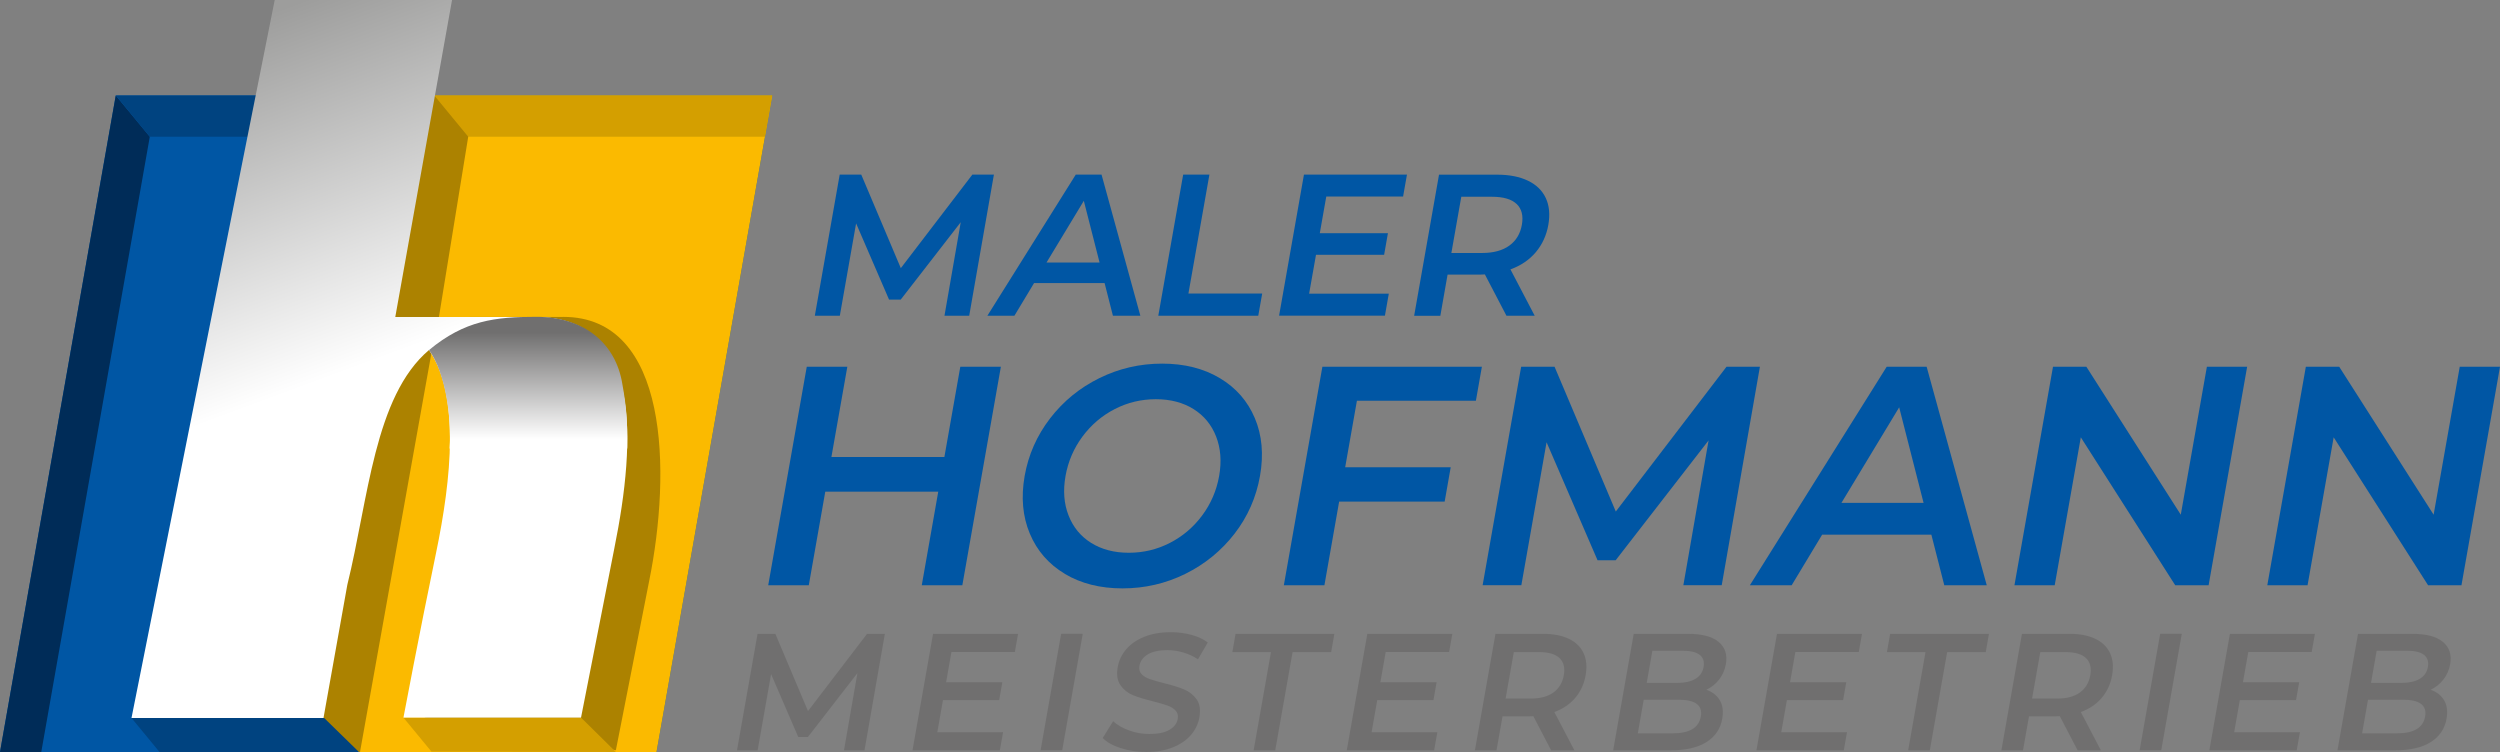 <?xml version="1.0" encoding="UTF-8"?>
<svg id="Ebene_1" data-name="Ebene 1" xmlns="http://www.w3.org/2000/svg" xmlns:xlink="http://www.w3.org/1999/xlink" viewBox="0 0 566.93 170.53">
  <rect x="0" y="0" width="566.93" height="170.53" fill="#808080" stroke="none"/>
  <defs>
    <style>
      .cls-1 {
        fill: #d49f00;
      }

      .cls-1, .cls-2, .cls-3, .cls-4, .cls-5, .cls-6, .cls-7, .cls-8, .cls-9 {
        stroke-width: 0px;
      }

      .cls-2 {
        fill: #ac8200;
      }

      .cls-2, .cls-4, .cls-5 {
        fill-rule: evenodd;
      }

      .cls-3 {
        fill: #fbba00;
      }

      .cls-4 {
        fill: url(#Unbenannter_Verlauf_8);
      }

      .cls-5 {
        fill: url(#Unbenannter_Verlauf_7);
      }

      .cls-6 {
        fill: #002c58;
      }

      .cls-7 {
        fill: #004380;
      }

      .cls-8 {
        fill: #706f6f;
      }

      .cls-9 {
        fill: #0056a4;
      }
    </style>
    <linearGradient id="Unbenannter_Verlauf_7" data-name="Unbenannter Verlauf 7" x1="71.32" y1="86.88" x2="42.73" y2="9.79" gradientUnits="userSpaceOnUse">
      <stop offset="0" stop-color="#fff"/>
      <stop offset="1" stop-color="#9d9d9c"/>
    </linearGradient>
    <linearGradient id="Unbenannter_Verlauf_8" data-name="Unbenannter Verlauf 8" x1="119.76" y1="99.61" x2="119.76" y2="75.39" gradientUnits="userSpaceOnUse">
      <stop offset="0" stop-color="#fff"/>
      <stop offset="1" stop-color="#706f6f"/>
    </linearGradient>
  </defs>
  <g>
    <g>
      <path class="cls-9" d="M214.18,71.6l3.69-21.21-13.61,17.55h-2.65l-7.47-17.28-3.69,20.94h-5.67l5.64-32h4.89l8.97,21.21,16.22-21.21h4.89l-5.6,32h-5.62Z"/>
      <path class="cls-9" d="M250.5,64.19h-16l-4.46,7.41h-6.13l20.04-32h5.85l8.8,32h-6.22l-1.89-7.41ZM249.35,59.53l-3.57-13.99-8.46,13.99h12.02Z"/>
      <path class="cls-9" d="M268.32,39.6h5.94l-4.76,26.97h16.73l-.89,5.03h-22.67l5.64-32Z"/>
      <path class="cls-9" d="M314.94,66.61l-.88,4.98h-24l5.64-32h23.36l-.88,4.98h-17.42l-1.47,8.32h15.45l-.86,4.89h-15.45l-1.56,8.82h18.06Z"/>
      <path class="cls-9" d="M341.62,71.6l-4.89-9.37c-.28.03-.69.05-1.24.05h-7.22l-1.64,9.33h-5.94l5.64-32h13.17c2.77,0,5.11.46,7,1.37,1.9.91,3.24,2.22,4.04,3.93.8,1.71.99,3.73.58,6.08s-1.38,4.48-2.86,6.22c-1.48,1.74-3.39,3.03-5.73,3.88l5.5,10.51h-6.4ZM343.94,46.27c-1.15-1.1-3.02-1.65-5.61-1.65h-6.95l-2.25,12.75h6.95c2.59,0,4.65-.56,6.19-1.67,1.54-1.11,2.49-2.69,2.85-4.73.36-2.04-.04-3.61-1.18-4.71Z"/>
    </g>
    <g>
      <path class="cls-9" d="M226.97,83.17l-8.74,49.55h-9.2l3.74-21.23h-25.62l-3.74,21.23h-9.2l8.74-49.55h9.2l-3.61,20.46h25.62l3.61-20.46h9.2Z"/>
      <path class="cls-9" d="M241.48,130.13c-3.67-2.19-6.32-5.24-7.95-9.13-1.63-3.89-2.01-8.24-1.17-13.06.85-4.81,2.77-9.16,5.77-13.06,3-3.89,6.72-6.94,11.17-9.13,4.44-2.19,9.19-3.29,14.24-3.29s9.41,1.1,13.08,3.29c3.67,2.19,6.32,5.22,7.95,9.1,1.63,3.87,2.02,8.23,1.16,13.09-.86,4.86-2.78,9.22-5.78,13.1-3,3.87-6.72,6.9-11.16,9.1-4.44,2.19-9.19,3.29-14.24,3.29s-9.41-1.1-13.08-3.29ZM265.29,123.12c2.9-1.49,5.35-3.56,7.33-6.23,1.98-2.66,3.26-5.65,3.85-8.95.58-3.3.35-6.29-.69-8.95-1.04-2.66-2.75-4.74-5.13-6.23-2.38-1.48-5.22-2.23-8.53-2.23s-6.41.74-9.31,2.23c-2.91,1.49-5.35,3.57-7.33,6.23-1.98,2.67-3.26,5.65-3.85,8.95-.58,3.3-.36,6.29.69,8.95,1.04,2.67,2.75,4.74,5.13,6.23,2.38,1.48,5.22,2.23,8.53,2.23s6.41-.74,9.31-2.23Z"/>
      <path class="cls-9" d="M307.71,90.88l-2.66,15.08h23.93l-1.37,7.79h-23.93l-3.34,18.97h-9.2l8.74-49.55h36.17l-1.36,7.71h-26.97Z"/>
      <path class="cls-9" d="M381.74,132.71l5.72-32.84-21.07,27.18h-4.11l-11.56-26.76-5.72,32.42h-8.78l8.74-49.55h7.57l13.89,32.84,25.11-32.84h7.57l-8.66,49.55h-8.7Z"/>
      <path class="cls-9" d="M437.98,121.25h-24.77l-6.91,11.47h-9.48l31.03-49.55h9.06l13.63,49.55h-9.63l-2.93-11.47ZM436.21,114.03l-5.53-21.66-13.09,21.66h18.62Z"/>
      <path class="cls-9" d="M509.59,83.17l-8.74,49.55h-7.57l-21.41-33.55-5.92,33.55h-9.13l8.74-49.55h7.57l21.41,33.55,5.92-33.55h9.13Z"/>
      <path class="cls-9" d="M566.93,83.17l-8.74,49.55h-7.57l-21.41-33.55-5.92,33.55h-9.13l8.74-49.55h7.57l21.41,33.55,5.92-33.55h9.13Z"/>
    </g>
  </g>
  <g>
    <path class="cls-8" d="M191.39,170.15l3.05-17.51-11.23,14.49h-2.19l-6.16-14.26-3.05,17.28h-4.68l4.66-26.41h4.04l7.4,17.51,13.39-17.51h4.04l-4.62,26.41h-4.64Z"/>
    <path class="cls-8" d="M227.47,166.04l-.73,4.11h-19.81l4.66-26.41h19.28l-.73,4.11h-14.38l-1.21,6.87h12.75l-.71,4.04h-12.75l-1.28,7.28h14.9Z"/>
    <path class="cls-8" d="M240.64,143.73h4.9l-4.66,26.41h-4.9l4.66-26.41Z"/>
    <path class="cls-8" d="M254.16,169.66c-1.8-.58-3.16-1.34-4.1-2.3l2.37-3.81c.93.86,2.13,1.55,3.61,2.09,1.48.54,3.01.81,4.59.81,1.96,0,3.48-.31,4.56-.94,1.08-.63,1.71-1.46,1.89-2.49.13-.75-.03-1.38-.48-1.87-.45-.49-1.07-.87-1.85-1.15-.78-.28-1.86-.59-3.23-.94-1.93-.48-3.47-.95-4.63-1.43-1.16-.48-2.1-1.23-2.81-2.25-.71-1.02-.92-2.39-.61-4.13.26-1.46.89-2.79,1.89-3.98,1-1.19,2.36-2.14,4.09-2.85,1.72-.7,3.74-1.06,6.06-1.06,1.61,0,3.16.2,4.65.6s2.73.98,3.73,1.74l-2.22,3.81c-1.04-.68-2.15-1.19-3.35-1.55-1.2-.35-2.39-.53-3.57-.53-1.94,0-3.43.33-4.49.98-1.06.65-1.68,1.52-1.87,2.6-.13.75.03,1.37.48,1.85.46.48,1.08.86,1.86,1.13s1.86.59,3.23.94c1.88.45,3.41.92,4.58,1.42s2.11,1.24,2.83,2.25c.71,1.01.92,2.36.62,4.08-.26,1.46-.89,2.78-1.89,3.96-1,1.18-2.37,2.13-4.1,2.83-1.74.7-3.76,1.06-6.07,1.06-2.04,0-3.96-.29-5.75-.87Z"/>
    <path class="cls-8" d="M288.21,147.89h-8.75l.73-4.15h22.41l-.73,4.15h-8.75l-3.93,22.26h-4.9l3.93-22.26Z"/>
    <path class="cls-8" d="M325.95,166.04l-.73,4.11h-19.81l4.66-26.41h19.28l-.73,4.11h-14.38l-1.21,6.87h12.75l-.71,4.04h-12.75l-1.28,7.28h14.9Z"/>
    <path class="cls-8" d="M351.75,170.15l-4.03-7.74c-.23.03-.57.04-1.03.04h-5.96l-1.36,7.7h-4.9l4.66-26.41h10.87c2.29,0,4.22.38,5.78,1.13,1.56.75,2.68,1.84,3.33,3.24.66,1.41.81,3.08.47,5.02s-1.14,3.7-2.36,5.13c-1.22,1.43-2.8,2.5-4.74,3.21l4.55,8.68h-5.28ZM353.66,149.24c-.95-.91-2.49-1.36-4.63-1.36h-5.74l-1.86,10.53h5.74c2.14,0,3.84-.46,5.11-1.38,1.27-.92,2.05-2.22,2.35-3.91s-.03-2.98-.98-3.89Z"/>
    <path class="cls-8" d="M390.01,158.81c.66,1.12.84,2.51.55,4.17-.4,2.29-1.6,4.06-3.58,5.3-1.98,1.25-4.66,1.87-8.03,1.87h-13.13l4.66-26.41h12.38c3.12,0,5.41.61,6.88,1.83,1.47,1.22,2.02,2.9,1.64,5.04-.23,1.31-.74,2.47-1.52,3.47-.78,1.01-1.75,1.79-2.9,2.34,1.37.48,2.39,1.28,3.05,2.39ZM374.71,147.58l-1.28,7.28h6.94c1.71,0,3.08-.31,4.11-.92,1.03-.62,1.64-1.51,1.85-2.7.21-1.21-.09-2.12-.89-2.74-.81-.62-2.07-.92-3.78-.92h-6.94ZM385.7,162.49c.45-2.54-1.23-3.81-5.03-3.81h-7.92l-1.34,7.62h7.92c3.8,0,5.92-1.27,6.37-3.81Z"/>
    <path class="cls-8" d="M418.85,166.04l-.73,4.11h-19.81l4.66-26.41h19.28l-.73,4.11h-14.38l-1.21,6.87h12.75l-.71,4.04h-12.75l-1.28,7.28h14.91Z"/>
    <path class="cls-8" d="M436.65,147.89h-8.75l.73-4.15h22.41l-.73,4.15h-8.75l-3.93,22.26h-4.91l3.93-22.26Z"/>
    <path class="cls-8" d="M471.14,170.15l-4.03-7.74c-.23.03-.57.04-1.03.04h-5.96l-1.36,7.7h-4.9l4.66-26.41h10.87c2.29,0,4.22.38,5.78,1.13,1.56.75,2.68,1.84,3.33,3.24.66,1.41.81,3.08.47,5.02-.35,1.99-1.14,3.7-2.36,5.13-1.22,1.43-2.8,2.5-4.74,3.21l4.55,8.68h-5.28ZM473.05,149.24c-.95-.91-2.49-1.36-4.63-1.36h-5.74l-1.86,10.53h5.74c2.14,0,3.84-.46,5.11-1.38,1.27-.92,2.05-2.22,2.35-3.91.3-1.68-.03-2.98-.98-3.89Z"/>
    <path class="cls-8" d="M489.87,143.73h4.9l-4.66,26.41h-4.9l4.66-26.41Z"/>
    <path class="cls-8" d="M521.56,166.04l-.73,4.11h-19.81l4.66-26.41h19.28l-.73,4.11h-14.38l-1.21,6.87h12.75l-.71,4.04h-12.75l-1.28,7.28h14.9Z"/>
    <path class="cls-8" d="M554.26,158.81c.66,1.12.84,2.51.55,4.17-.4,2.29-1.6,4.06-3.58,5.3-1.98,1.25-4.66,1.87-8.03,1.87h-13.13l4.66-26.41h12.38c3.12,0,5.41.61,6.88,1.83,1.47,1.22,2.02,2.9,1.64,5.04-.23,1.31-.74,2.47-1.52,3.47-.78,1.01-1.75,1.79-2.9,2.34,1.37.48,2.39,1.28,3.05,2.39ZM538.96,147.58l-1.28,7.28h6.94c1.71,0,3.08-.31,4.11-.92,1.03-.62,1.64-1.51,1.85-2.7s-.09-2.12-.89-2.74c-.81-.62-2.07-.92-3.78-.92h-6.94ZM549.95,162.49c.45-2.54-1.23-3.81-5.03-3.81h-7.92l-1.34,7.62h7.92c3.8,0,5.92-1.27,6.37-3.81Z"/>
  </g>
  <g>
    <polygon class="cls-9" points="148.88 170.53 0 170.53 26.25 21.65 175.13 21.65 148.88 170.53"/>
    <polygon class="cls-3" points="148.88 170.53 72.01 170.53 98.27 21.65 175.13 21.65 148.88 170.53"/>
    <polygon class="cls-2" points="62.7 73.75 39.48 162.82 81.64 170.53 96.32 88.53 99.15 72.74 62.7 73.75"/>
    <polygon class="cls-6" points="0 170.53 26.25 21.65 33.97 31 9.36 170.53 0 170.53"/>
    <polygon class="cls-7" points="36.17 170.53 81.4 170.53 73.51 162.82 29.82 162.82 36.17 170.53"/>
    <polygon class="cls-2" points="99.32 73.23 107.68 21.77 64.6 21.77 73.73 75.3 99.32 73.23"/>
    <polygon class="cls-1" points="98.48 21.65 106.18 31 173.48 31 175.13 21.65 98.48 21.65"/>
    <polygon class="cls-7" points="26.27 21.65 33.97 31 63.77 31 65.42 21.65 26.27 21.65"/>
    <path class="cls-2" d="M127.74,71.87h-21.23l-2.03,9.11c12.31,22.04-9.59,76.89-8.14,81.75l43.32,7.41,7.55-38.37c5.03-24.85,4.49-59.91-19.47-59.91Z"/>
    <polygon class="cls-1" points="97.84 170.44 139.66 170.53 131.77 162.74 91.49 162.74 97.84 170.44"/>
    <g>
      <path class="cls-5" d="M121.52,71.88h-31.88L102.51,0h-40.21L29.82,162.82h22.04s21.5,0,21.5,0l5.4-30.18c4.78-19.34,6.1-42.74,18.52-53.26,7.01,10.14,5.16,28.95,1.57,46.18-3.79,18.2-7.36,37.18-7.36,37.18h40.27l7.55-38.37c5.03-24.85,6.16-52.49-17.8-52.49Z"/>
      <path class="cls-4" d="M142.23,101.72h-40.27c.45-7.04-.94-17.18-4.67-22.34,8.14-6.73,14.96-7.53,24.38-7.53,10.75,0,17.97,5.95,19.46,15.23.86,4.83,1.21,8.22,1.11,14.65h0Z"/>
    </g>
  </g>
</svg>